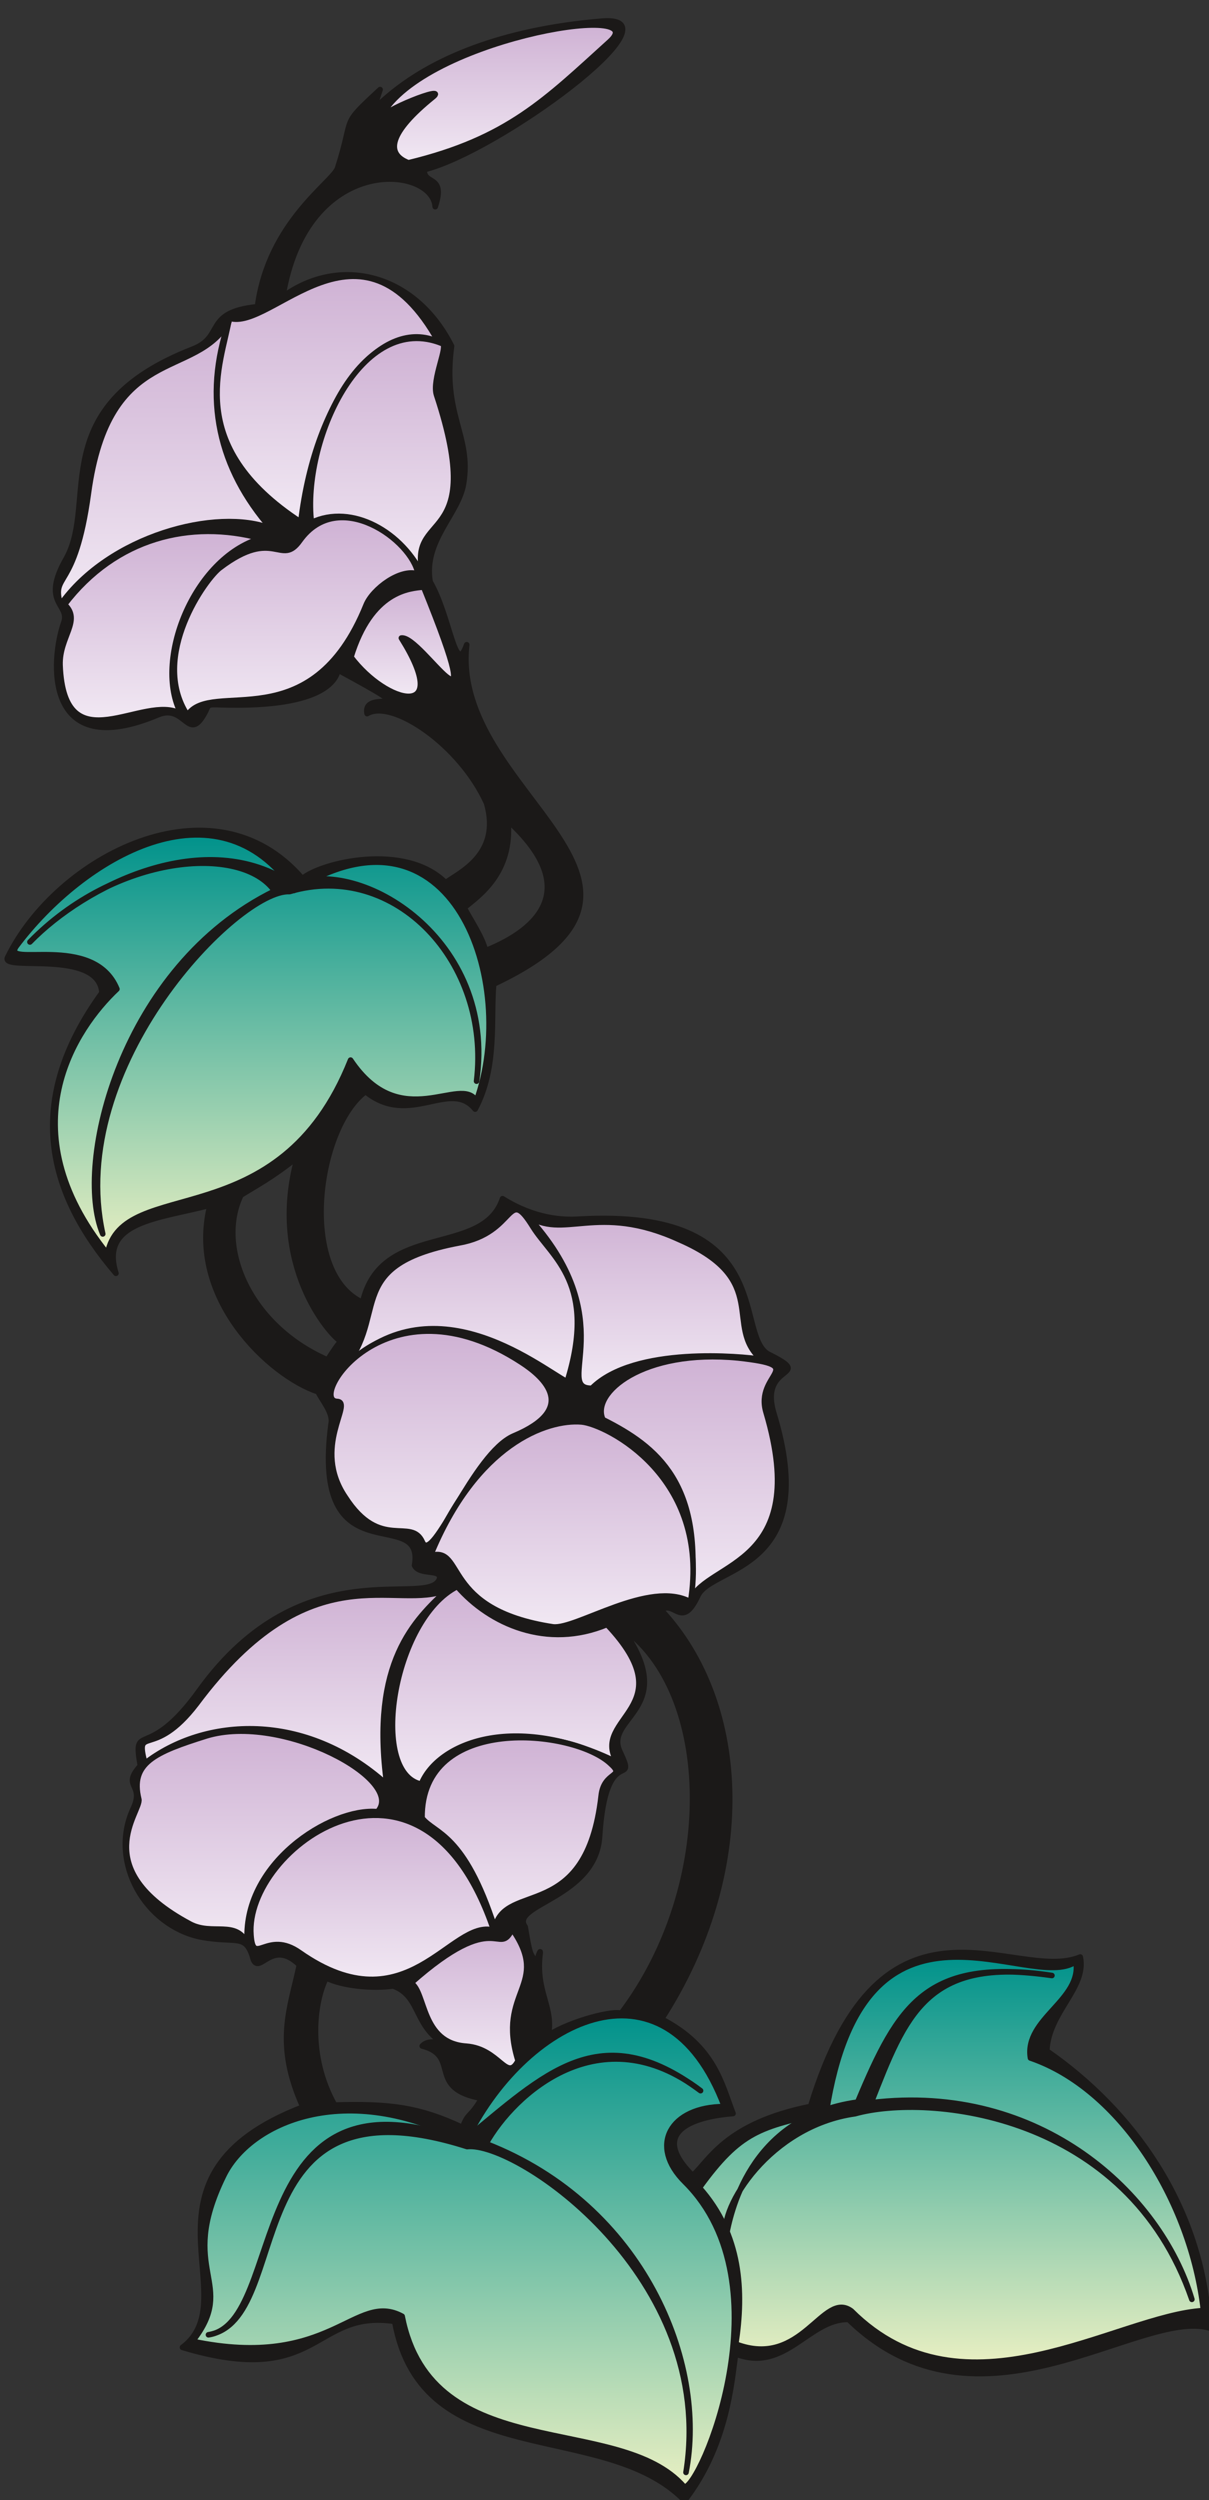 <svg xmlns="http://www.w3.org/2000/svg" version="1.2" width="61.42mm" height="480" viewBox="0 0 6142 12700" preserveAspectRatio="xMidYMid" fill-rule="evenodd" stroke-width="28.222" stroke-linejoin="round" xml:space="preserve"><rect x="0" y="0" width="6142" height="12700" fill="#333333" stroke="none"/><defs class="ClipPathGroup"><clipPath id="a" clipPathUnits="userSpaceOnUse"><path d="M0 0h6142v12700H0z"/></clipPath></defs><g class="SlideGroup"><g class="Slide" clip-path="url(#a)"><g class="Page"><g class="com.sun.star.drawing.ClosedBezierShape"><path class="BoundingBox" fill="none" d="M36 105h6109v12599H36z"/><defs><linearGradient id="b" x1="3090" y1="12702" x2="3090" y2="106" gradientUnits="userSpaceOnUse"><stop offset="0" style="stop-color:#1b1918"/><stop offset="1" style="stop-color:#1b1918"/></linearGradient></defs><path style="fill:url(#b)" d="m2294 1758-6 63-3 58 1 53 3 49 14 88 19 78 19 73 15 73 5 38 1 39-1 42-6 45-6 29-10 28-12 28-14 29-65 115-31 60-13 32-10 33-8 33-4 36-1 36 4 39 19 35 17 37 29 78 45 141 10 27 9 23 4 9 5 7 4 6 5 4 2 1 3 1h4l2-1 3-1 5-5 5-7 5-9 10-26-4 70 4 68 10 67 17 65 48 125 65 120 311 436 61 100 25 49 20 49 13 49 8 48v48l-8 47-17 48-25 47-36 48-47 47-58 48-70 48-180 97-10 302-8 84-15 84-11 42-14 41-16 41-20 41-12-14-12-11-13-9-14-8-14-5-14-4-15-3-15-1-31 1-33 5-69 14-74 13-38 3-39-1-40-7-41-12-41-21-42-29-22 19-22 21-41 52-36 61-31 70-27 75-21 81-15 83-9 85-2 84 6 82 13 78 20 74 30 66 18 30 20 27 22 25 25 23 28 19 29 16 10-37 13-34 14-30 17-28 18-25 20-23 22-20 23-18 50-30 53-24 57-20 57-17 114-32 53-17 51-21 45-27 20-15 19-17 17-20 15-21 13-24 10-27 61 34 59 27 55 19 52 13 48 7 43 4 37 1 32-1 175-3 149 11 125 24 103 35 44 21 39 23 36 25 31 27 28 28 24 29 40 60 30 63 23 62 33 119 15 52 16 46 10 19 11 17 13 14 15 12 41 21 30 17 19 14 6 6 4 5 2 2 1 3v2l1 3-1 2v2l-2 4-4 5-4 4-11 9-14 11-14 14-13 16-6 10-5 10-5 12-3 14-3 14-1 16v18l3 19 9 45 38 141 20 124 5 106-7 92-9 41-10 37-14 35-15 31-17 29-19 27-41 46-46 38-47 33-93 52-42 23-37 22-15 11-14 12-11 13-9 14-15 30-14 23-13 16-6 6-6 5-6 4-6 3-6 2h-5l-6 1-5-1-6-1-5-2-42-18-6-2-5-1h-11l-6 1-6 2-6 4-7 4 79 94 69 102 59 110 49 117 39 122 28 128 18 132 7 136-4 138-14 142-26 143-37 144-49 144-60 143-72 142-84 141 48 26 43 28 38 29 33 29 30 30 26 31 23 31 20 32 17 31 16 32 26 62 43 119-64 7-68 13-34 9-32 12-29 14-26 16-11 9-9 10-9 11-6 11-6 12-3 13-1 14v14l3 16 5 16 8 17 10 18 28 39 39 44 16-15 16-18 36-41 44-47 27-25 30-25 34-26 39-25 44-25 49-24 56-22 62-21 69-20 77-17 72-206 79-167 83-132 44-55 44-47 45-41 46-34 47-28 47-23 47-18 48-13 96-15 95-3 94 7 180 24 85 10 79 5 37-1 36-4 34-7 32-11 3 14 1 15-1 28-5 28-9 28-12 27-14 27-32 56-35 57-31 61-13 32-11 33-7 35-4 36 158 120 148 137 69 75 66 79 62 83 58 87 54 90 48 95 43 98 37 101 31 106 24 108 17 112 10 116-35-7-37-3-40 1-42 5-91 18-99 28-459 140-126 27-128 18-130 5-131-11-131-30-129-52-65-35-63-42-126-105h-18l-18 2-36 8-34 13-33 16-64 40-65 44-32 20-34 19-35 15-37 11-38 7h-41l-43-6-46-14-18 135-15 87-22 96-31 104-43 107-27 54-30 54-34 54-39 54-40-38-42-33-93-58-101-45-108-37-454-111-110-31-105-39-99-47-89-60-41-35-38-40-35-43-31-48-28-53-24-58-19-64-16-70-73-7-64 3-57 11-51 16-48 22-46 24-93 52-50 24-56 21-63 16-71 9-81 2-94-9-107-20-124-32 29-25 23-26 19-29 15-30 10-33 7-33 7-72-18-326 3-87 13-87 12-43 16-43 20-43 25-42 31-41 36-41 42-39 49-39 121-74 152-68-25-59-20-57-15-53-11-50-7-49-4-46-1-44 2-43 10-82 16-80 37-159-25-22-23-15-11-5-10-4-10-3-10-2h-19l-9 1-8 2-16 5-14 7-26 15-11 6-10 5-4 1-5 1h-4l-4-1-4-2-3-4-4-4-3-6-7-24-8-20-8-16-8-13-5-5-5-4-5-4-6-3-6-3-6-2-14-4-192-19-51-14-49-20-45-24-43-30-39-34-36-38-31-41-28-44-22-46-17-49-12-50-7-51v-52l6-52 12-52 19-51 10-23 6-20 3-17v-15l-1-13-4-11-8-20-4-9-2-10-1-5v-10l1-6 1-6 3-6 7-15 11-16 16-19-9-68-1-22 1-9 2-7 2-6 4-6 4-4 5-4 5-4 7-3 16-7 42-20 27-17 31-23 34-30 39-40 44-50 47-63 101-126 101-103 103-83 101-65 101-49 97-35 94-25 90-15 162-12 131-3 52-4 22-4 19-4 16-7 13-8 6-5 4-6 4-6 3-7 1-5v-4l-1-4-1-3-2-3-2-3-3-2-3-2-4-1-4-2-9-2-21-3-23-3-11-3-11-3-10-4-5-2-4-3-4-4-4-3-3-5-3-4 4-28-1-24-3-20-7-18-9-14-12-12-14-10-16-9-37-12-43-10-93-23-47-18-22-12-22-15-20-17-19-21-18-24-16-28-13-32-11-37-9-41-6-47-2-111 12-136 2-11v-11l-1-11-3-11-4-11-4-11-11-21-25-41-11-19-5-8-4-8-48-19-51-26-53-32-54-39-54-45-53-51-50-55-48-61-43-65-38-70-32-73-24-77-16-80-6-83 5-85 16-87-197 46-91 24-42 14-38 15-35 18-29 21-13 12-12 12-10 13-8 15-7 15-5 16-4 18-1 19v20l3 21 11 47-62-77-57-79-51-79-44-82-37-83-30-84-22-86-13-88-5-89 5-92 14-93 24-95 35-96 46-99 57-101 69-102-2-20-6-18-8-17-10-14-12-13-14-12-16-10-17-9-39-13-42-10-45-7-46-4-162-5-29-3-11-2-9-2-7-4-3-2-1-2-2-2v-6l1-3 53-95 65-91 74-87 84-81 91-73 98-65 102-55 106-45 109-32 109-18 110-4 108 12 53 12 52 17 51 21 49 26 49 31 47 37 45 41 43 47 22-16 28-15 35-15 40-14 45-13 48-10 51-9 54-5 54-2 55 1 55 6 54 11 52 16 49 22 45 29 41 35 70-47 44-33 22-20 20-22 20-24 17-27 13-30 11-34 6-36 1-40-5-44-11-47-27-55-32-53-36-51-38-48-41-46-43-42-44-38-45-35-44-30-44-25-43-20-40-15-38-9-18-2-17-1-16 1-14 3-14 5-13 6-1-12v-10l3-9 4-7 5-6 7-5 7-4 8-3 18-3 18-2 16-1 12-2 4-1 2-1 1-1 1-1v-3l-1-1-3-4-6-5-19-14-79-47-144-79-6 18-5 12-9 14-12 15-16 15-21 17-26 16-33 15-41 14-47 13-57 11-65 9-76 5-184 2-21-1h-22l-5 1-4 1-4 1-1 1-2 1-1 1-1 1-3 3-2 3-2 4-1 4-5 10-16 28-14 21-7 7-6 6-6 4-6 3-6 1-6 1-6-1-5-2-6-2-5-4-12-8-25-19-15-9-15-8-9-3-9-3-10-1-10-1-11 1-11 1-12 3-13 5-102 37-89 21-39 5-37 2-33-2-31-5-28-8-25-11-22-13-20-16-18-17-16-19-13-22-12-22-17-49-10-53-5-54 1-55 5-53 8-50 11-46 12-40 3-9 1-8v-15l-1-7-2-6-5-13-28-53-6-16-3-19-2-20 2-24 6-28 11-31 16-36 21-40 26-57 17-61 12-64 7-66 13-139 10-72 14-72 21-72 30-71 42-71 54-68 70-67 88-64 107-60 129-57 28-13 23-14 18-15 14-15 12-16 10-16 19-33 11-15 13-15 17-15 20-13 26-11 32-11 40-8 47-6 14-78 19-73 24-68 27-63 31-58 33-53 34-49 34-45 67-77 59-61 44-46 14-18 4-8 3-7 27-89 16-64 10-45 6-18 5-16 8-15 9-15 12-16 15-17 44-44 64-60-24 75-2 8v3l1 1h2l3-1 2-2 139-112 67-45 82-47 98-48 115-46 133-43 152-38 172-31 193-22 34-1 27 4 10 3 9 4 7 5 6 6 3 6 3 8v8l-1 9-5 19-12 22-16 25-21 26-55 59-70 63-82 67-188 135-201 126-194 101-87 36-76 24v7l1 6 1 6 2 5 2 5 3 4 3 4 4 3 7 6 8 5 17 11 7 7 4 4 3 4 3 5 2 5 2 6 1 7 1 8v8l-1 20-5 23-9 29-3-19-6-19-10-17-13-16-15-14-19-13-20-12-23-10-25-8-27-6-58-6-62 2-66 13-66 24-66 36-65 49-60 63-55 78-48 93-38 111-29 128 55-36 57-29 58-22 60-15 59-8 60-1 60 6 58 13 58 20 56 26 54 33 51 40 48 46 45 53 41 59 37 66Zm287 2411 63 62 50 59 38 56 26 53 10 25 7 25 4 24 2 24v22l-3 22-4 22-7 21-8 20-10 19-26 37-31 34-37 32-42 29-46 27-48 25-52 22-8-27-11-28-14-28-15-28-61-107 70-58 39-39 20-22 19-25 18-28 16-30 15-32 12-36 9-38 5-41 2-45-2-48ZM1224 6071l122-75 76-51 89-67-23 100-13 96-4 90 3 86 10 81 16 74 20 70 24 63 26 58 27 51 28 44 27 38 24 31 22 25 18 16 7 6 5 4-2 11v10h1l1-1 1-1 2-2 2-4 2-5 1-2v-2l1-2v-1h-1v-1h-1l-1 1h-1l-2 2-6 7-23 29-38 58-71-35-67-40-61-44-55-48-49-51-44-53-38-56-31-58-26-58-19-59-13-59-6-58v-58l6-56 14-53 20-51Zm1934 2196 43 32 40 36 72 81 61 95 51 105 40 116 29 123 18 131 7 135-5 140-16 142-27 143-39 143-51 141-63 138-75 133-88 127-3-2-4-1-5-1h-7l-15 1-18 2-45 7-52 13-57 18-58 21-56 25-26 13-24 15 5-26 1-25v-24l-3-23-4-23-5-22-12-45-13-48-10-52-3-29-1-30 1-34 3-35 1-6v-3h-1l-1 1v2l-2 4-2 5-5 14-15 46-7-27-2-9-3-7-9-16-2-6-3-7-6-24-19-102-6-11-3-10-1-5v-4l2-10 5-9 6-9 9-9 10-9 26-18 31-19 72-42 39-25 38-27 37-30 34-35 30-39 13-21 11-23 9-24 8-25 5-27 3-28 8-84 9-68 12-53 14-42 14-31 14-22 7-9 7-7 7-5 6-5 22-12 4-2 3-3 3-3 1-1v-2l1-5v-6l-2-7-2-9-9-22-15-32-6-17-4-15-2-15v-15l3-14 4-13 6-14 7-13 77-111 18-32 13-37 4-19 3-21 1-22-2-24-3-25-7-27-21-58-34-66-49-74Zm-1013 2126 33 11 14 6 12 7 10 7 9 8 7 8 6 9 6 9 4 9 8 19 11 40 6 20 9 20 6 10 6 9 8 9 9 9 11 9 12 8 29 15 39 13 47 11-20 32-16 23-13 16-11 11-9 11-5 6-4 7-4 8-5 9-10 25-80-35-75-28-74-21-74-15-77-10-82-5-89-2-99 2-24-48-21-47-16-48-13-48-10-47-7-46-4-45-2-44 1-42 3-41 5-38 6-36 9-34 9-30 10-28 11-24 16 7 18 7 39 12 43 9 46 6 46 4 47 1 44-1 41-4 26 11 22 14 18 15 16 18 13 19 12 21 23 43 24 45 14 22 16 22 20 21 23 20 27 19 31 17 8 3 2 1h2v-1l-2-1-2-1-6-3-9-4-23-8-13-3-14-3-15-2h-15l-14 1-7 2-6 2-6 2-6 4-6 4-5 5Z"/><path fill="none" stroke="#1B1918" d="M2294 1758c-48 353 102 452 61 699-25 155-205 289-170 498 104 180 127 490 186 320-87 757 1242 1204 137 1724-16 173 20 422-94 635-127-157-333 94-557-89-246 183-346 918-15 1071 94-413 612-227 711-527 166 104 310 109 387 104 1008-58 789 578 960 684 251 125-44 41 30 298 247 805-305 777-383 927-82 180-120 25-188 76 447 480 480 1336 2 2078 269 139 305 330 363 480-157 12-449 73-205 315 83-74 167-265 599-351 366-1204 1037-620 1370-759 33 157-162 279-170 477 429 297 792 783 825 1407-358-99-1173 600-1832-43-201-5-322 274-574 175-20 138-41 463-259 745-411-422-1333-132-1473-910-417-63-376 343-1078 132 335-251-295-873 612-1221-147-325-64-503-18-722-137-134-200 46-233-25-39-140-79-81-270-117-279-58-465-378-343-648 64-132-61-111 38-221-40-233 34-12 300-383 529-734 1165-412 1220-567 11-53-101-15-127-68 54-318-530 79-424-719 13-56-48-122-66-163-245-81-669-477-549-948-262 69-562 81-478 346-348-407-472-872-71-1425-15-224-510-107-480-178 249-513 1046-930 1498-402 95-81 522-185 728 21 63-49 284-140 208-404-134-297-480-531-607-455-28-137 335 41-147-221-10 33-46 193-598 176-64-3-61 0-74 30-89 175-101-36-241 20-584 247-549-277-480-470 30-94-120-94 13-325 160-292-110-769 640-1061 167-64 53-188 330-216 56-430 384-633 407-704 89-277 10-208 216-399-99 300 43-259 1133-348 404-27-536 663-909 755-3 81 111 23 56 188-13-209-654-275-774 457 288-211 672-117 857 251Zm0 0Z"/><path fill="none" stroke="#1B1918" d="M2581 4169c369 338 165 548-114 660-18-71-74-152-109-218 74-61 246-176 223-442Zm0 0ZM1224 6071c71-45 158-89 287-193-152 547 166 903 217 933-18 77 61-99-64 97-397-173-567-573-440-837Zm0 0Zm1934 2196c467 322 495 1303-3 1961-28-18-248 33-370 111 30-144-66-218-41-416 5-38-25 63-25 63-21-94-18 3-51-198-82-114 358-147 378-459 31-491 196-234 104-430-86-180 310-213 8-632Zm0 0Zm-1013 2126c198 51 20 216 302 266-59 102-69 69-97 148-221-104-371-122-650-114-141-252-104-526-43-646 81 41 236 56 340 41 148 53 102 221 285 307 53 23-87-58-137-2Z"/></g><g class="com.sun.star.drawing.ClosedBezierShape"><path class="BoundingBox" fill="none" d="M2674 6171h1195v883H2674z"/><defs><linearGradient id="c" x1="3271" y1="7052" x2="3271" y2="6172" gradientUnits="userSpaceOnUse"><stop offset="0" style="stop-color:#f1e8f3"/><stop offset="1" style="stop-color:#cfb2d4"/></linearGradient></defs><path style="fill:url(#c)" d="m3007 7052-17-1-14-3-12-4-4-4-4-3-4-4-3-5-4-11-3-12-2-15 1-34 4-41 7-103-1-61-6-66-14-73-23-78-36-83-49-89-65-93-83-97 35 21 34 15 35 9 36 4 37 1 39-2 84-7 95-5 52 2 57 5 61 11 66 16 71 24 76 32 80 39 65 39 51 40 40 40 29 40 22 40 14 39 10 40 23 153 10 36 16 35 10 17 13 17 14 16 17 16-55-7-89-7-112-3-128 4-134 15-66 12-64 17-60 21-57 26-51 32-23 18-21 19Z"/><path fill="none" stroke="#1B1918" d="M3007 7052c-200 3 163-349-332-880 185 134 355-68 778 126 470 205 221 438 414 607-94-15-644-69-860 147Z"/></g><g class="com.sun.star.drawing.ClosedBezierShape"><path class="BoundingBox" fill="none" d="M3053 6891h899v1237h-899z"/><defs><linearGradient id="d" x1="3502" y1="8125" x2="3502" y2="6892" gradientUnits="userSpaceOnUse"><stop offset="0" style="stop-color:#f1e8f3"/><stop offset="1" style="stop-color:#cfb2d4"/></linearGradient></defs><path style="fill:url(#d)" d="m3750 6898 110 16 35 8 14 4 11 5 8 4 7 5 4 5 2 3 1 3v12l-2 7-3 7-19 33-11 20-11 23-8 26-3 14-1 14-1 16 2 17 2 17 5 18 35 138 19 119 4 104-8 90-19 77-13 33-15 32-35 55-41 47-44 40-46 35-92 60-41 28-37 28-16 15-14 16-11 17-10 17 10-105 2-97-4-88-9-81-16-73-20-66-26-61-30-54-34-49-37-45-41-40-44-37-46-33-48-31-102-55-5-13-3-13-1-14 1-14 2-14 5-15 6-14 8-15 21-30 28-28 35-28 42-26 47-24 54-22 61-18 66-15 72-10 77-5h83l88 5Z"/><path fill="none" stroke="#1B1918" d="M3750 6898c370 41 81 76 142 277 231 781-297 755-384 951 69-587-168-776-445-915-63-135 203-360 687-313Z"/></g><g class="com.sun.star.drawing.ClosedBezierShape"><path class="BoundingBox" fill="none" d="M1927 126h1202v703H1927z"/><defs><linearGradient id="e" x1="2527" y1="826" x2="2527" y2="127" gradientUnits="userSpaceOnUse"><stop offset="0" style="stop-color:#f1e8f3"/><stop offset="1" style="stop-color:#cfb2d4"/></linearGradient></defs><path style="fill:url(#e)" d="m3098 211-225 203-108 88-110 81-119 73-133 64-152 57-176 50-21-10-17-10-8-6-6-7-6-7-4-7-4-7-3-8-2-8-1-9v-9l1-9 2-10 3-10 9-22 13-23 17-25 22-26 25-28 30-29 74-64 7-6 4-4 1-2v-2l1-1h-1v-1l-1-1h-1l-2-1h-2l-6 1-7 1-19 5-23 7-55 20-59 26-54 27-22 14-17 12-6 5-5 6-3 4-1 3v2l20-37 26-36 32-35 35-34 84-62 97-58 107-51 112-45 115-39 114-32 108-24 101-17 88-9 72-1 29 2 24 5 18 7 7 4 5 5 3 5 2 6v7l-2 7-4 8-6 8-17 19Z"/><path fill="none" stroke="#1B1918" d="M3098 211c-324 293-517 494-1023 616-120-46-97-155 124-334 83-66-271 72-271 115C2115 205 3329 1 3098 211Z"/></g><g class="com.sun.star.drawing.ClosedBezierShape"><path class="BoundingBox" fill="none" d="M1102 1402h1128v1252H1102z"/><defs><linearGradient id="f" x1="1665" y1="2651" x2="1665" y2="1402" gradientUnits="userSpaceOnUse"><stop offset="0" style="stop-color:#f1e8f3"/><stop offset="1" style="stop-color:#cfb2d4"/></linearGradient></defs><path style="fill:url(#f)" d="m1165 1616 21 4 22 1 23-3 25-6 53-20 57-28 125-67 67-33 70-29 72-21 37-7 37-3 38-1 37 4 38 8 38 12 38 17 38 23 39 28 38 35 75 88 75 119-26-11-27-8-27-5-28-2-27 1-27 4-28 6-27 10-27 12-27 15-54 37-52 47-50 57-47 66-45 75-41 83-37 91-34 99-28 106-23 112-18 120-103-74-86-74-71-74-55-73-43-73-31-71-20-71-12-68-4-67 2-65 7-62 9-60 44-204Z"/><path fill="none" stroke="#1B1918" d="M1165 1616c213 71 667-592 1063 121-282-133-623 264-700 915-601-392-401-804-363-1036Z"/></g><g class="com.sun.star.drawing.ClosedBezierShape"><path class="BoundingBox" fill="none" d="M295 1632h1084v1442H295z"/><defs><linearGradient id="g" x1="836" y1="3071" x2="836" y2="1632" gradientUnits="userSpaceOnUse"><stop offset="0" style="stop-color:#f1e8f3"/><stop offset="1" style="stop-color:#cfb2d4"/></linearGradient></defs><path style="fill:url(#g)" d="m307 3072-7-28-4-24v-19l1-9 2-8 6-16 8-15 21-37 27-53 15-35 15-44 30-115 28-162 23-133 30-113 37-95 41-78 46-64 49-52 52-43 53-34 213-106 49-29 45-34 21-20 20-22 18-24 17-27-23 73-17 71-13 71-8 71-3 69 2 68 7 68 12 67 16 65 21 65 25 63 30 63 35 61 39 60 43 59 48 58-55-17-60-12-64-6h-69l-72 6-74 11-76 17-76 22-75 28-75 33-72 38-70 44-65 48-62 53-55 59-50 63Z"/><path fill="none" stroke="#1B1918" d="M307 3072c-48-167 73-61 142-565 104-770 542-572 714-874-134 389-53 747 214 1052-274-109-824 37-1070 387Z"/></g><g class="com.sun.star.drawing.ClosedBezierShape"><path class="BoundingBox" fill="none" d="M1576 1718h730v1217h-730z"/><defs><linearGradient id="h" x1="1940" y1="2933" x2="1940" y2="1719" gradientUnits="userSpaceOnUse"><stop offset="0" style="stop-color:#f1e8f3"/><stop offset="1" style="stop-color:#cfb2d4"/></linearGradient></defs><path style="fill:url(#h)" d="m1582 2654-5-79 3-84 10-87 17-88 25-88 30-85 37-83 42-77 48-70 53-62 57-51 31-22 31-19 33-15 33-12 35-8 35-4 36-1 37 5 38 8 38 13 2 1 1 1 1 1 1 1 1 1 1 2 1 4v10l-1 13-7 32-11 39-10 42-9 42-2 21-1 19 1 17 2 9 2 7 41 137 27 116 14 97 4 79-6 66-12 53-18 44-22 36-48 59-22 27-19 30-7 16-6 17-5 19-2 21v24l2 25 13 60-21-42-25-40-28-38-30-34-33-32-35-29-37-26-38-22-40-17-40-14-41-10-41-5h-41l-41 5-40 10-39 15Z"/><path fill="none" stroke="#1B1918" d="M1582 2654c-48-410 251-1076 664-909 35 8-54 183-28 262 261 792-165 572-66 926-105-231-365-377-570-279Z"/></g><g class="com.sun.star.drawing.ClosedBezierShape"><path class="BoundingBox" fill="none" d="M885 2628h1241v1007H885z"/><defs><linearGradient id="i" x1="1505" y1="3633" x2="1505" y2="2629" gradientUnits="userSpaceOnUse"><stop offset="0" style="stop-color:#f1e8f3"/><stop offset="1" style="stop-color:#cfb2d4"/></linearGradient></defs><path style="fill:url(#i)" d="m1524 2745 19-24 20-21 21-18 21-15 22-12 23-10 23-8 23-5 24-2 24-1 48 5 48 11 46 18 45 24 41 27 39 31 34 33 29 35 24 35 16 35 6 17 4 16-8-2-9-2-18-1-19 1-20 4-20 7-20 8-19 10-20 12-18 13-18 14-17 15-15 15-14 16-12 16-9 16-8 15-55 119-59 97-63 77-66 61-67 46-68 33-68 22-67 15-65 9-63 4-113 8-49 7-22 6-20 7-19 9-17 11-14 13-13 16-17-28-14-29-21-59-11-60-3-61 4-60 11-59 15-57 20-56 23-52 25-49 26-44 26-40 25-34 23-28 19-20 16-14 49-34 44-26 38-18 35-12 30-7 28-2 24 1 21 3 38 6 17 2h16l8-2 7-3 8-4 8-5 8-7 9-8 17-22Z"/><path fill="none" stroke="#1B1918" d="M1524 2745c196-273 569-2 600 171-89-31-231 76-264 157-280 694-786 372-908 560-195-300 96-700 167-750 275-209 308 0 405-138Z"/></g><g class="com.sun.star.drawing.ClosedBezierShape"><path class="BoundingBox" fill="none" d="M304 2698h1023v962H304z"/><defs><linearGradient id="j" x1="815" y1="3657" x2="815" y2="2698" gradientUnits="userSpaceOnUse"><stop offset="0" style="stop-color:#f1e8f3"/><stop offset="1" style="stop-color:#cfb2d4"/></linearGradient></defs><path style="fill:url(#j)" d="m920 3626-18-9-20-6-20-4-21-2-46 2-47 7-198 41-47 3-23-1-21-2-21-5-19-8-19-10-17-13-16-16-14-20-12-23-11-27-10-32-7-36-8-87 1-26 3-25 4-24 6-22 29-80 6-18 4-17 3-17v-16l-1-8-2-8-2-8-4-7-4-8-6-8-6-7-8-8 50-61 53-55 55-50 58-44 59-38 61-34 63-27 64-23 65-17 66-13 66-7 68-3 67 2 68 7 67 11 67 16-63 24-59 32-55 41-51 48-47 53-42 58-36 63-32 65-25 67-20 68-13 68-7 67v65l8 62 14 57 11 27 12 26Z"/><path fill="none" stroke="#1B1918" d="M920 3626c-188-110-595 269-615-248-4-144 111-226 23-307 260-341 641-432 997-336-344 101-547 626-405 891Z"/></g><g class="com.sun.star.drawing.ClosedBezierShape"><path class="BoundingBox" fill="none" d="M1782 2981h525v558h-525z"/><defs><linearGradient id="k" x1="2044" y1="3536" x2="2044" y2="2981" gradientUnits="userSpaceOnUse"><stop offset="0" style="stop-color:#f1e8f3"/><stop offset="1" style="stop-color:#cfb2d4"/></linearGradient></defs><path style="fill:url(#k)" d="m2152 2982 102 265 29 86 17 61 4 21 1 16v6l-1 5-1 4-2 3-3 1-3 1h-3l-4-1-9-5-11-8-25-22-29-30-64-67-32-31-30-25-14-10-13-7-12-4h-10l42 73 30 62 18 51 4 21 3 19-1 17-2 14-5 12-6 10-9 7-10 6-12 3-13 1h-15l-15-3-35-10-37-17-39-23-40-29-40-35-38-39-36-43 21-60 22-52 24-46 25-40 25-33 27-29 26-23 27-19 26-16 25-12 25-9 23-6 21-5 20-3 32-3Z"/><path fill="none" stroke="#1B1918" d="M2152 2982c358 885-10 243-113 259 263 420-74 338-256 97 104-339 298-349 369-356Z"/></g><g class="com.sun.star.drawing.ClosedBezierShape"><path class="BoundingBox" fill="none" d="M73 4240h2414v2131H73z"/><defs><linearGradient id="l" x1="1279" y1="6368" x2="1279" y2="4241" gradientUnits="userSpaceOnUse"><stop offset="0" style="stop-color:#e8efc2"/><stop offset="1" style="stop-color:#00928b"/></linearGradient></defs><path style="fill:url(#l)" d="m83 4806 68-84 74-81 81-77 86-73 90-66 93-58 96-48 98-38 98-26 98-13 97 2 48 7 47 11 46 16 45 20 44 25 43 29 42 35 41 40 76 96 146-79 68-27 66-20 63-12 60-5 58 2 54 7 52 14 48 20 46 25 43 29 40 35 37 39 35 42 31 47 53 102 41 112 29 120 17 125 4 127-9 127-21 123-35 117-7-11-10-10-10-6-12-5-12-4-14-1h-31l-156 25-46 3-47-2-48-7-49-16-25-11-24-14-50-36-49-49-49-64-72 157-82 131-88 107-93 87-97 70-98 54-98 43-97 34-181 53-82 25-73 27-62 34-28 19-24 22-20 25-17 29-13 31-10 36-86-118-68-115-50-111-35-108-19-103-8-99 5-95 14-89 23-84 30-79 35-74 40-67 42-61 43-54 42-47 40-41-12-26-14-23-16-20-17-19-19-16-20-14-21-12-22-10-46-15-48-10-48-6-47-3H142l-30-1-12-2-10-2-8-3-3-2-2-3-2-2-1-3v-7l2-4 1-5 6-10Z"/><path fill="none" stroke="#1B1918" d="M83 4806c338-451 1020-856 1411-283 804-512 1144 466 926 1070-77-137-384 173-639-208-363 913-1159 580-1235 984-515-638-160-1149 48-1345-119-290-593-101-511-218Z"/></g><g class="com.sun.star.drawing.ClosedBezierShape"><path class="BoundingBox" fill="none" d="M1716 6144h1219v877H1716z"/><defs><linearGradient id="m" x1="2325" y1="7019" x2="2325" y2="6145" gradientUnits="userSpaceOnUse"><stop offset="0" style="stop-color:#f1e8f3"/><stop offset="1" style="stop-color:#cfb2d4"/></linearGradient></defs><path style="fill:url(#m)" d="m2330 6314 52-11 44-16 38-18 31-20 27-20 23-20 35-36 14-14 7-5 6-4 7-3 6-2h7l7 2 7 3 7 5 9 8 8 9 20 26 23 35 20 29 22 29 48 61 48 67 23 38 20 41 17 45 14 50 9 55 4 61-2 66-9 74-16 81-25 89-184-112-133-69-75-31-79-26-82-20-85-10h-87l-88 13-89 28-44 20-45 25-87 63-86 83 46-53 36-52 26-52 20-51 53-189 18-43 24-40 15-20 17-19 20-18 22-18 55-33 70-30 86-27 105-24Z"/><path fill="none" stroke="#1B1918" d="M2330 6314c297-51 243-299 378-81 97 155 328 289 173 786-155-84-712-540-1164-36 281-284-2-552 613-669Z"/></g><g class="com.sun.star.drawing.ClosedBezierShape"><path class="BoundingBox" fill="none" d="M1680 6761h1123v1091H1680z"/><defs><linearGradient id="n" x1="2241" y1="7850" x2="2241" y2="6762" gradientUnits="userSpaceOnUse"><stop offset="0" style="stop-color:#f1e8f3"/><stop offset="1" style="stop-color:#cfb2d4"/></linearGradient></defs><path style="fill:url(#n)" d="m2650 6921 45 32 22 18 22 20 19 22 17 22 14 24 5 12 4 12 2 13 1 13v13l-2 13-4 13-5 13-8 13-9 14-12 13-14 14-35 26-45 27-57 26-19 10-19 13-39 31-38 40-37 45-71 103-66 106-59 97-26 40-24 33-21 24-9 8-9 4-4 2h-7l-4-1-3-3-3-3-3-4-3-5-5-11-6-10-7-8-7-6-8-6-8-4-9-4-10-2-20-4-21-1-49-3-26-3-28-7-29-10-30-15-31-22-32-29-33-37-33-47-28-47-19-46-13-45-7-44-1-42 2-40 5-37 8-35 30-107 2-10 1-8-1-7-1-6-1-2-1-3-2-2-2-1-3-2-3-1-7-1h-6l-6-2-6-2-4-4-3-4-3-4-2-6-2-6v-14l3-16 6-18 9-20 25-42 37-45 48-44 58-42 67-36 78-29 86-18 95-5 103 10 111 29 118 49 125 71Z"/><path fill="none" stroke="#1B1918" d="M2650 6921c114 74 292 234-40 373-207 90-410 657-464 540-56-130-214 48-392-229-172-254 43-481-41-486-153-5 250-647 937-198Z"/></g><g class="com.sun.star.drawing.ClosedBezierShape"><path class="BoundingBox" fill="none" d="M2186 7221h1337v1046H2186z"/><defs><linearGradient id="o" x1="2853" y1="8264" x2="2853" y2="7221" gradientUnits="userSpaceOnUse"><stop offset="0" style="stop-color:#f1e8f3"/><stop offset="1" style="stop-color:#cfb2d4"/></linearGradient></defs><path style="fill:url(#o)" d="m3508 8137-20-10-21-7-22-6-22-4-47-3-48 4-51 8-50 12-102 32-186 71-39 14-36 10-30 6-13 1-12-1-99-19-85-23-71-28-59-30-48-33-40-33-31-34-26-33-39-60-17-25-16-21-8-9-9-7-9-6-11-4-11-2h-13l-14 1-16 4 45-101 47-91 49-82 51-72 52-65 53-56 53-49 53-41 53-34 51-29 50-22 48-17 45-11 43-7 39-3 36 1 28 5 36 12 43 18 48 24 50 31 53 37 53 45 52 52 49 59 45 66 39 75 32 82 23 89 13 98 1 107-12 114Z"/><path fill="none" stroke="#1B1918" d="M3508 8137c-208-115-581 142-699 127-572-87-445-413-622-362 231-565 589-694 768-679 127 12 657 280 553 914Z"/></g><g class="com.sun.star.drawing.ClosedBezierShape"><path class="BoundingBox" fill="none" d="M721 8074h1553v992H721z"/><defs><linearGradient id="p" x1="1497" y1="9063" x2="1497" y2="8074" gradientUnits="userSpaceOnUse"><stop offset="0" style="stop-color:#f1e8f3"/><stop offset="1" style="stop-color:#cfb2d4"/></linearGradient></defs><path style="fill:url(#p)" d="m2272 8075-64 61-65 71-32 41-31 44-29 49-26 53-24 60-20 65-16 71-11 79-6 86-1 95 6 102 12 112-79-65-80-57-83-47-83-38-83-31-84-22-83-14-82-7h-81l-79 6-77 14-74 19-71 26-67 31-64 37-59 41-8-34-5-25-1-19 1-8 1-6 2-5 3-5 4-3 5-4 5-2 7-3 15-5 39-14 25-12 28-16 30-23 34-30 37-39 40-49 108-135 104-111 101-89 97-70 93-54 90-39 86-26 81-17 79-8 74-3 136 1h63l58-3 54-9 26-7 24-10Z"/><path fill="none" stroke="#1B1918" d="M2272 8075c-165 154-392 368-307 989-415-374-927-341-1229-107-52-203 41-13 262-302 585-785 1018-464 1274-580Z"/></g><g class="com.sun.star.drawing.ClosedBezierShape"><path class="BoundingBox" fill="none" d="M1993 8058h1255v1007H1993z"/><defs><linearGradient id="q" x1="2620" y1="9063" x2="2620" y2="8059" gradientUnits="userSpaceOnUse"><stop offset="0" style="stop-color:#f1e8f3"/><stop offset="1" style="stop-color:#cfb2d4"/></linearGradient></defs><path style="fill:url(#q)" d="m2323 8059 32 35 36 33 37 31 41 29 42 27 45 23 47 20 48 17 50 14 52 9 53 5h54l55-4 56-10 56-15 57-21 65 75 47 68 30 60 9 27 7 26 3 25 1 23-2 22-4 21-6 20-7 19-19 36-44 66-21 32-18 32-7 16-5 17-3 17-1 18 2 19 4 19 8 20 11 21-96-43-93-34-89-26-85-17-81-9-77-3-72 4-68 10-62 15-57 21-51 24-45 29-40 31-32 35-27 37-19 38-24-7-22-12-19-15-17-18-16-22-13-25-10-28-9-30-12-67-4-75 4-79 10-83 18-84 25-84 31-80 37-76 43-70 48-61 27-26 27-24 29-21 30-17Z"/><path fill="none" stroke="#1B1918" d="M2323 8059c165 190 456 320 761 193 401 425-87 468 50 699-521-256-910-96-994 112-268-56-144-839 183-1004Z"/></g><g class="com.sun.star.drawing.ClosedBezierShape"><path class="BoundingBox" fill="none" d="M641 8793h1301v1083H641z"/><defs><linearGradient id="r" x1="1291" y1="9874" x2="1291" y2="8794" gradientUnits="userSpaceOnUse"><stop offset="0" style="stop-color:#f1e8f3"/><stop offset="1" style="stop-color:#cfb2d4"/></linearGradient></defs><path style="fill:url(#r)" d="m1048 8818 75-17 79-7 82 2 84 10 83 17 81 23 78 28 73 32 67 36 59 38 50 39 39 40 15 19 12 20 9 19 5 19 1 18-3 17-8 17-11 15h-47l-52 6-54 13-56 19-57 26-57 32-56 37-54 42-50 48-47 52-41 57-34 60-28 65-19 68-10 72 1 74-11-21-7-8-6-8-7-7-7-6-8-5-7-4-17-7-17-4-18-3-19-1-82-3-22-2-21-5-22-7-21-10-90-53-73-53-57-52-42-52-30-50-11-24-8-25-6-23-4-23-2-45 4-42 8-39 12-36 12-32 21-52 6-19 1-7-1-4v-3l-7-33-2-30 1-28 3-13 3-12 4-12 5-11 6-11 7-11 16-19 21-18 23-18 28-16 31-15 34-15 78-29 92-30Z"/><path fill="none" stroke="#1B1918" d="M1048 8818c387-118 1017 224 870 385-239-23-694 266-661 671-56-124-178-40-292-101-530-283-244-573-260-634-45-184 82-239 343-321Z"/></g><g class="com.sun.star.drawing.ClosedBezierShape"><path class="BoundingBox" fill="none" d="M2143 8826h989v970h-989z"/><defs><linearGradient id="s" x1="2637" y1="9793" x2="2637" y2="8826" gradientUnits="userSpaceOnUse"><stop offset="0" style="stop-color:#f1e8f3"/><stop offset="1" style="stop-color:#cfb2d4"/></linearGradient></defs><path style="fill:url(#s)" d="m3102 8959 13 13 8 10 3 4 2 4 1 4 1 3-1 3v3l-2 3-2 3-5 5-7 6-17 14-9 9-9 11-8 13-7 16-5 18-4 22-18 113-24 93-31 77-35 63-40 50-42 39-44 31-45 24-165 66-34 20-14 11-13 13-12 15-9 16-8 19-6 21-58-160-29-64-28-56-27-48-27-40-25-34-25-28-24-24-22-19-41-32-36-26-15-13-13-15 2-48 6-44 10-41 14-38 18-35 21-31 24-29 27-25 29-23 32-20 69-33 76-22 80-14 82-5 82 2 81 10 77 15 70 20 64 25 53 29 22 15 19 16Z"/><path fill="none" stroke="#1B1918" d="M3102 8959c79 71-35 36-48 164-74 651-489 430-540 671-157-486-304-476-370-559-5-531 773-452 958-276Z"/></g><g class="com.sun.star.drawing.ClosedBezierShape"><path class="BoundingBox" fill="none" d="M1273 9220h1237v837H1273z"/><defs><linearGradient id="t" x1="1891" y1="10055" x2="1891" y2="9221" gradientUnits="userSpaceOnUse"><stop offset="0" style="stop-color:#f1e8f3"/><stop offset="1" style="stop-color:#cfb2d4"/></linearGradient></defs><path style="fill:url(#t)" d="m1275 9830-1-42 5-43 10-43 14-44 19-44 23-43 57-83 70-77 82-67 90-56 48-22 50-18 50-14 52-9 52-4 53 2 52 7 53 14 52 21 51 27 50 35 49 42 47 51 46 59 85 144 74 182-20-4h-21l-21 2-20 5-22 8-21 10-44 25-200 132-58 30-63 23-68 15-35 3-38 1-38-3-40-6-85-24-92-41-99-62-30-19-28-12-26-7-24-3-21 1-20 3-17 4-16 5-14 5-12 3h-11l-4-1-5-2-4-3-3-4-3-6-3-7-4-19-3-27Z"/><path fill="none" stroke="#1B1918" d="M1275 9830c-35-442 869-1103 1233-25-218-61-437 498-985 114-167-119-236 74-248-89Z"/></g><g class="com.sun.star.drawing.ClosedBezierShape"><path class="BoundingBox" fill="none" d="M2087 9798h591v709h-591z"/><defs><linearGradient id="u" x1="2381" y1="10505" x2="2381" y2="9799" gradientUnits="userSpaceOnUse"><stop offset="0" style="stop-color:#f1e8f3"/><stop offset="1" style="stop-color:#cfb2d4"/></linearGradient></defs><path style="fill:url(#u)" d="m2369 10394-40-6-18-4-17-6-16-7-14-8-13-9-13-10-21-22-18-24-16-26-13-27-39-105-9-22-10-19-5-8-6-7-6-6-7-5 77-66 68-52 60-39 51-29 44-20 37-13 32-6 26-2h22l19 2 16 2h13l6-1 7-3 5-3 6-5 6-7 6-9 13-23 32 51 22 46 13 41 4 19 2 18v35l-5 34-9 32-11 32-24 68-10 37-8 41-3 45 2 51 8 56 17 63-11 18-5 6-5 5-5 4-5 3-6 1h-5l-5-1-6-1-5-3-6-3-12-9-14-10-31-26-18-13-20-12-22-12-25-10-27-7-30-4Z"/><path fill="none" stroke="#1B1918" d="M2369 10394c-231-15-205-275-281-321 440-390 442-125 514-274 200 287-82 312 30 669-58 111-94-61-263-74Z"/></g><g class="com.sun.star.drawing.ClosedBezierShape"><path class="BoundingBox" fill="none" d="M3552 9940h2564v2061H3552z"/><defs><linearGradient id="v" x1="4833" y1="11998" x2="4833" y2="9942" gradientUnits="userSpaceOnUse"><stop offset="0" style="stop-color:#e8efc2"/><stop offset="1" style="stop-color:#00928b"/></linearGradient></defs><path style="fill:url(#v)" d="m5466 9964 2 18v17l-1 17-3 17-4 16-6 16-15 30-19 29-21 28-48 55-49 56-21 28-19 29-15 31-6 16-4 16-3 17-1 18v17l2 19 84 34 81 42 78 51 76 60 72 66 69 73 65 79 60 84 56 89 51 93 46 97 40 100 35 102 28 103 23 105 15 105-87 10-93 21-205 60-224 72-236 62-120 23-122 12-121 1-121-14-119-30-117-49-114-71-110-95-13-9-14-5-13-4h-13l-13 1-13 4-13 5-13 7-27 18-28 23-61 52-34 27-36 24-39 22-43 16-23 6-24 4-25 2h-26l-27-2-28-5-61-18 13-101 5-102-2-103-5-51-8-51-11-50-14-50-17-50-21-49-25-48-29-47-33-47-38-45 74-96 67-75 33-30 32-27 34-24 34-20 35-18 38-16 84-27 214-50 44-212 56-172 33-72 36-63 38-56 40-47 42-41 44-34 45-27 47-22 48-17 48-12 99-13h99l97 9 184 28 82 11 73 4 33-2 30-6 27-9 23-13Z"/><path fill="none" stroke="#1B1918" d="M5466 9964c33 196-264 290-231 490 452 154 815 723 879 1283-442 25-1214 576-1789 2-145-107-249 297-587 168 41-267 28-555-185-794 208-287 307-310 645-383 193-1247 1037-598 1268-766Z"/></g><g class="com.sun.star.drawing.ClosedBezierShape"><path class="BoundingBox" fill="none" d="M977 10238h2756v2397H977z"/><defs><linearGradient id="w" x1="2354" y1="12633" x2="2354" y2="10239" gradientUnits="userSpaceOnUse"><stop offset="0" style="stop-color:#e8efc2"/><stop offset="1" style="stop-color:#00928b"/></linearGradient></defs><path style="fill:url(#w)" d="m978 11893 38-53 26-48 17-45 8-41 3-41-3-39-12-80-13-90-2-50 3-56 9-62 17-69 28-77 38-87 29-50 36-49 45-46 52-42 59-39 65-34 72-28 78-22 84-15 88-7 94 1 98 10 102 21 106 31 110 42 112 54 59-111 68-105 76-97 82-87 87-76 91-63 94-50 95-34 48-11 47-7 47-2 47 3 47 7 45 12 45 18 44 23 42 29 41 34 40 40 38 46 70 112 62 138-50 3-45 6-42 11-37 14-32 18-27 21-12 12-11 12-9 13-8 13-7 14-5 14-4 15-2 15-1 16v16l3 17 3 16 12 34 18 35 25 34 32 35 46 51 41 53 36 56 30 58 48 120 30 127 16 129 3 129-9 128-17 124-25 118-30 109-32 98-34 85-33 70-31 52-13 19-12 13-6 4-5 3-4 2h-4l-33-34-36-30-40-27-42-24-92-41-100-33-442-100-110-30-106-37-100-46-91-59-42-35-40-38-35-43-33-48-29-52-25-58-21-63-16-69-22-10-22-8-21-5-21-2-20-1-21 2-41 10-43 16-45 20-102 49-59 24-65 23-72 19-81 15-91 7h-101l-113-10-125-22Z"/><path fill="none" stroke="#1B1918" d="M978 11893c233-297-81-351 157-838 130-273 623-497 1230-173 290-611 1010-991 1315-181-275 0-387 199-199 384 524 523 74 1561-5 1548-332-383-1283-99-1433-867-239-130-361 275-1065 127Z"/></g><g class="com.sun.star.drawing.ClosedBezierShape"><path class="BoundingBox" fill="none" d="M151 4367h2283v1903H151z"/><defs><linearGradient id="x" x1="1292" y1="6267" x2="1292" y2="4368" gradientUnits="userSpaceOnUse"><stop offset="0" style="stop-color:#1b1918"/><stop offset="1" style="stop-color:#1b1918"/></linearGradient></defs><path style="fill:url(#x)" d="m522 6268-13-35-10-39-15-87-4-99 6-108 15-117 26-122 36-126 47-128 58-128 69-128 80-123 92-118 103-112 116-102 127-91 140-79-17-21-20-20-22-18-25-17-27-14-29-13-64-20-72-13-77-5-83 3-86 11-90 18-92 27-92 35-93 44-93 52-90 61-87 70-84 79 56-54 63-53 70-52 75-50 80-47 84-42 88-38 90-31 92-25 94-17 93-7 94 1 93 13 91 24 89 36 85 50 33-12 34-8 36-6 38-2 79 5 83 17 84 29 84 40 82 51 79 61 74 72 67 81 58 91 47 99 36 109 22 116 7 125-11 131 7-111-5-109-16-106-28-101-38-95-47-89-55-82-64-74-71-65-77-55-83-44-87-33-92-21-96-7-98 7-100 22-26 2-29 6-33 12-35 16-77 47-84 63-89 79-91 94-91 106-87 119-83 128-75 137-65 145-52 150-37 155-19 159 1 160 23 161Z"/><path fill="none" stroke="#1B1918" d="M522 6268c-150-356 94-1360 873-1742-169-240-809-187-1243 259 279-287 891-596 1337-292 337-144 1038 277 932 999 73-602-412-1123-950-963-258-13-1139 882-949 1739Z"/></g><g class="com.sun.star.drawing.ClosedBezierShape"><path class="BoundingBox" fill="none" d="M1058 10440h2503v2121H1058z"/><defs><linearGradient id="y" x1="2309" y1="12558" x2="2309" y2="10441" gradientUnits="userSpaceOnUse"><stop offset="0" style="stop-color:#1b1918"/><stop offset="1" style="stop-color:#1b1918"/></linearGradient></defs><path style="fill:url(#y)" d="m3485 12559 15-107 6-111-5-115-16-117-26-119-36-120-47-119-57-117-68-115-79-110-90-106-100-99-112-93-122-84-134-74-145-64 30-49 37-52 43-52 49-51 54-49 60-46 65-41 70-36 74-27 77-19 82-8 84 3 88 17 90 30 93 47 94 64-93-64-88-48-84-35-81-22-76-9-75 1-71 12-71 22-69 29-69 38-68 44-69 50-293 238-196-61-87-15-80-8-73 2-68 8-61 16-56 22-51 29-47 33-42 39-38 42-65 96-54 106-162 436-41 90-22 38-25 34-27 29-29 22-33 17-36 9 40-11 35-17 32-23 28-28 26-33 23-38 41-86 149-415 50-100 30-47 33-45 38-40 41-37 47-32 51-28 57-21 63-16 70-9 76-3 84 6 92 13 208 54 26-1 30 4 34 8 37 11 83 35 93 50 99 65 103 78 104 91 102 104 96 116 90 127 78 138 66 148 49 158 30 166 8 175-16 182Z"/><path fill="none" stroke="#1B1918" d="M3485 12559c109-552-213-1358-1016-1670 142-254 582-657 1090-269-511-380-790-87-1207 256-1128-429-890 926-1293 984 447-76 111-1340 1314-956 254-28 1270 664 1112 1655Z"/></g><g class="com.sun.star.drawing.ClosedBezierShape"><path class="BoundingBox" fill="none" d="M3684 10015h2373v1667H3684z"/><defs><linearGradient id="z" x1="4870" y1="11680" x2="4870" y2="10016" gradientUnits="userSpaceOnUse"><stop offset="0" style="stop-color:#1b1918"/><stop offset="1" style="stop-color:#1b1918"/></linearGradient></defs><path style="fill:url(#z)" d="m6055 11680-36-101-45-100-56-99-65-97-74-93-84-89-92-84-101-77-109-69-117-61-124-51-132-41-139-29-145-17-152-3-158 12 63-160 64-143 35-64 37-59 41-53 46-48 51-41 57-34 64-27 72-20 82-12 91-3 101 4 114 14-114-13-103-6-93 2-84 9-75 17-68 23-62 31-55 38-51 44-46 52-44 58-40 65-76 149-76 174-100 19-89 29-80 35-70 43-61 47-53 51-46 54-38 55-33 56-26 55-22 52-17 49-22 82-11 53-3-14-1-15 1-17 2-18 10-40 16-44 23-46 28-48 34-49 40-49 46-48 51-47 56-43 61-40 66-35 70-29 75-23 80-16 76-17 90-11 101-5 110 3 118 11 122 21 127 31 127 43 127 55 125 68 120 83 114 98 106 114 95 131 83 150 70 168Z"/><path fill="none" stroke="#1B1918" d="M6055 11680c-160-537-770-1103-1629-999 175-446 282-744 918-646-636-91-779 145-987 643-561 77-648 585-668 680-37-141 221-560 655-621 371-104 1383-8 1711 943Z"/></g></g></g></g></svg>
